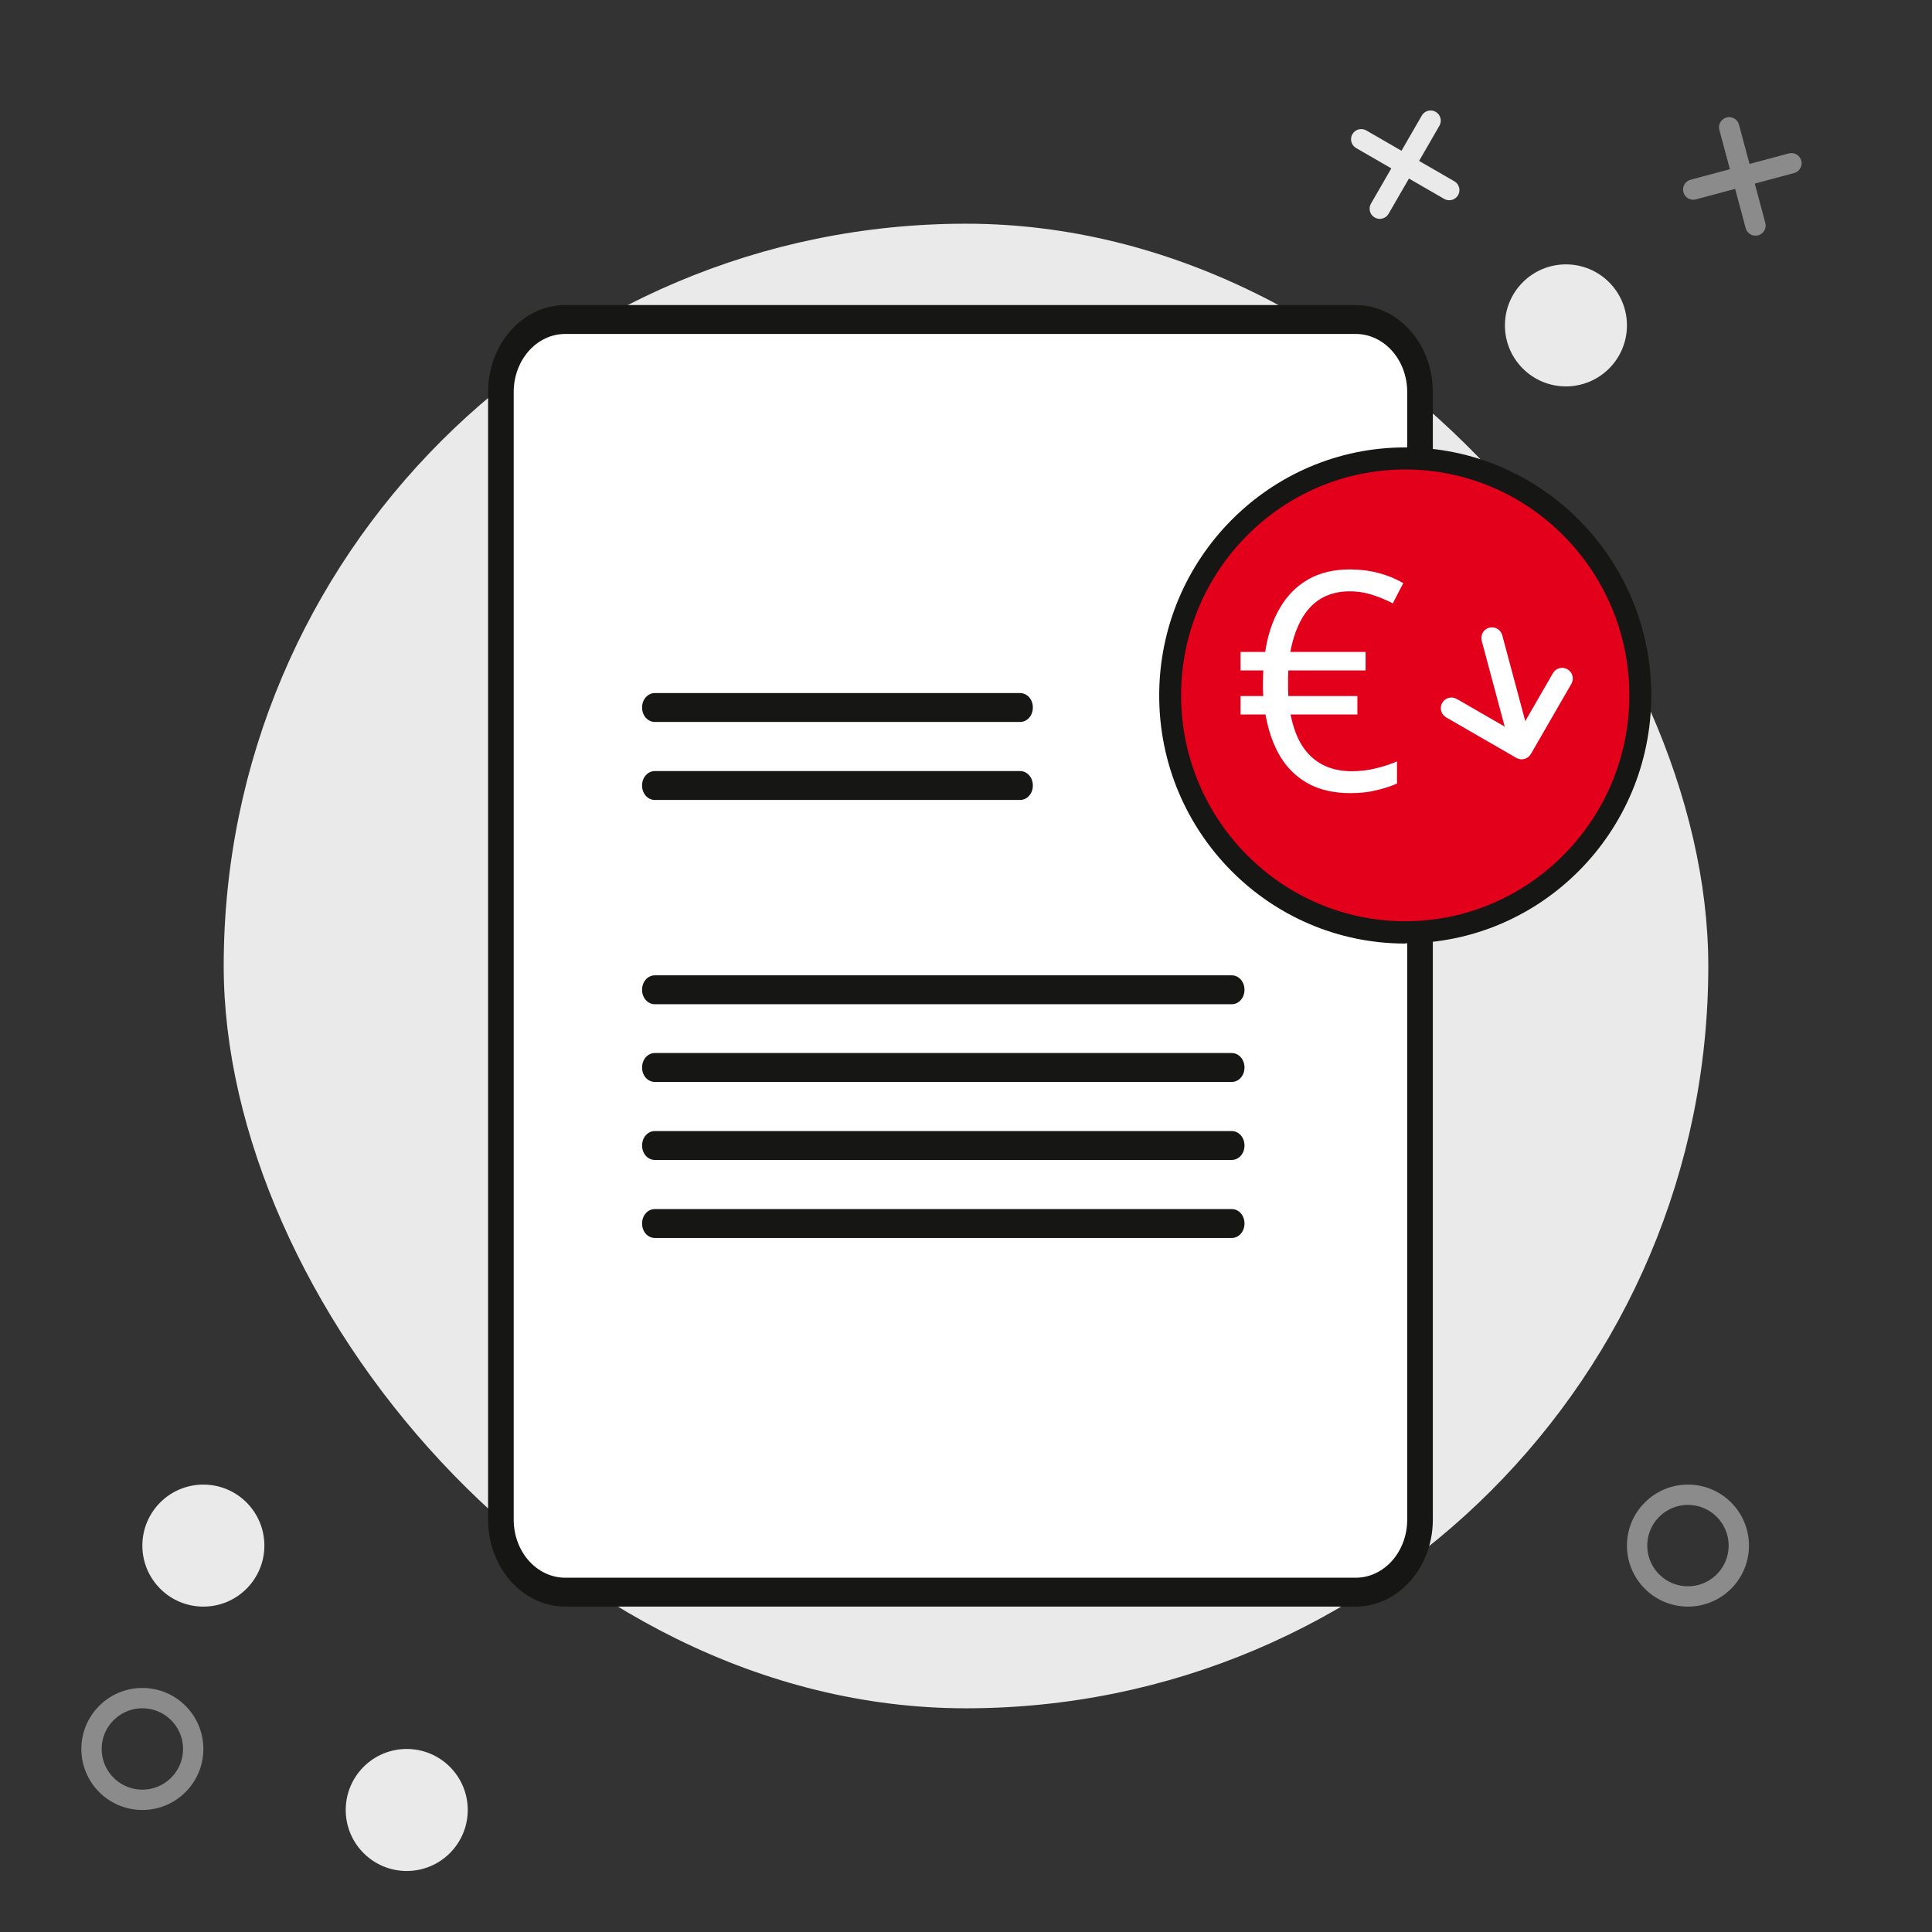 <?xml version="1.0" encoding="UTF-8"?><svg width="95" height="95" viewBox="0 0 95 95" fill="none" xmlns="http://www.w3.org/2000/svg">
<rect x="0" y="0" width="95" height="95" fill="#333333" stroke="none"/>
<rect x="11" y="11" width="73" height="73" rx="36.5" fill="#EAEAEA"/>
<path d="M66.676 15.71H27.793C26.047 15.71 24.631 17.307 24.631 19.276V74.724C24.631 76.693 26.047 78.29 27.793 78.29H66.676C68.423 78.29 69.839 76.693 69.839 74.724V19.276C69.839 17.307 68.423 15.71 66.676 15.71Z" fill="white"/>
<path d="M66.675 79H27.793C25.701 79 24 77.082 24 74.724V19.276C24 16.918 25.701 15 27.793 15H66.663C68.754 15 70.455 16.918 70.455 19.276V74.724C70.455 77.082 68.754 79 66.663 79H66.675ZM27.793 16.421C26.394 16.421 25.26 17.699 25.26 19.276V74.724C25.26 76.301 26.394 77.579 27.793 77.579H66.663C68.061 77.579 69.195 76.301 69.195 74.724V19.276C69.195 17.699 68.061 16.421 66.663 16.421H27.793Z" fill="#161715"/>
<path d="M50.144 35.5H32.202C31.849 35.5 31.572 35.187 31.572 34.789C31.572 34.392 31.849 34.079 32.202 34.079H50.157C50.51 34.079 50.787 34.392 50.787 34.789C50.787 35.187 50.51 35.5 50.157 35.5H50.144Z" fill="#161715"/>
<path d="M50.144 39.336H32.202C31.849 39.336 31.572 39.023 31.572 38.625C31.572 38.228 31.849 37.915 32.202 37.915H50.157C50.51 37.915 50.787 38.228 50.787 38.625C50.787 39.023 50.51 39.336 50.157 39.336H50.144Z" fill="#161715"/>
<path d="M60.564 49.38H32.202C31.849 49.38 31.572 49.067 31.572 48.669C31.572 48.272 31.849 47.959 32.202 47.959H60.564C60.917 47.959 61.194 48.272 61.194 48.669C61.194 49.067 60.917 49.38 60.564 49.38Z" fill="#161715"/>
<path d="M60.564 53.201H32.202C31.849 53.201 31.572 52.888 31.572 52.491C31.572 52.093 31.849 51.78 32.202 51.78H60.564C60.917 51.78 61.194 52.093 61.194 52.491C61.194 52.888 60.917 53.201 60.564 53.201Z" fill="#161715"/>
<path d="M60.564 57.037H32.202C31.849 57.037 31.572 56.724 31.572 56.327C31.572 55.929 31.849 55.616 32.202 55.616H60.564C60.917 55.616 61.194 55.929 61.194 56.327C61.194 56.724 60.917 57.037 60.564 57.037Z" fill="#161715"/>
<path d="M60.564 60.873H32.202C31.849 60.873 31.572 60.56 31.572 60.162C31.572 59.764 31.849 59.452 32.202 59.452H60.564C60.917 59.452 61.194 59.764 61.194 60.162C61.194 60.56 60.917 60.873 60.564 60.873Z" fill="#161715"/>
<circle cx="77" cy="16" r="3" fill="#EAEAEA"/>
<circle cx="10" cy="76" r="3" fill="#EAEAEA"/>
<circle cx="20" cy="89" r="3" fill="#EAEAEA"/>
<circle cx="7" cy="86" r="2.5" stroke="#8A8B8A"/>
<circle cx="83" cy="76" r="2.5" stroke="#8A8B8A"/>
<path d="M84.898 5.776C85.165 5.705 85.439 5.863 85.51 6.13L86.804 10.96C86.876 11.226 86.717 11.501 86.451 11.572C86.184 11.643 85.91 11.485 85.838 11.218L84.544 6.389C84.473 6.122 84.631 5.848 84.898 5.776Z" fill="#8A8B8A"/>
<path d="M82.776 9.451C82.704 9.184 82.862 8.91 83.129 8.838L87.959 7.544C88.226 7.473 88.5 7.631 88.571 7.898C88.643 8.165 88.484 8.439 88.218 8.51L83.388 9.804C83.121 9.876 82.847 9.717 82.776 9.451Z" fill="#8A8B8A"/>
<path d="M70.596 5.499C70.835 5.637 70.917 5.943 70.779 6.182L68.279 10.512C68.141 10.752 67.835 10.833 67.596 10.695C67.357 10.557 67.275 10.252 67.413 10.012L69.913 5.682C70.051 5.443 70.357 5.361 70.596 5.499Z" fill="#EAEAEA"/>
<path d="M66.5 6.597C66.638 6.358 66.944 6.276 67.183 6.414L71.513 8.914C71.752 9.052 71.834 9.358 71.696 9.597C71.558 9.836 71.252 9.918 71.013 9.78L66.683 7.28C66.444 7.142 66.362 6.836 66.5 6.597Z" fill="#EAEAEA"/>
<path d="M69.099 45.843C75.483 45.843 80.658 40.627 80.658 34.193C80.658 27.758 75.483 22.543 69.099 22.543C62.715 22.543 57.539 27.758 57.539 34.193C57.539 40.627 62.715 45.843 69.099 45.843Z" fill="#E2001A"/>
<path fill-rule="evenodd" clip-rule="evenodd" d="M73.228 30.865C73.507 30.79 73.794 30.956 73.868 31.235L75.119 35.901C75.194 36.18 75.028 36.467 74.749 36.542C74.47 36.617 74.183 36.451 74.108 36.172L72.858 31.506C72.783 31.227 72.948 30.939 73.228 30.865Z" fill="white"/>
<path fill-rule="evenodd" clip-rule="evenodd" d="M70.917 34.56C71.062 34.31 71.382 34.224 71.632 34.368L74.63 36.099L76.361 33.101C76.506 32.851 76.826 32.765 77.076 32.91C77.326 33.054 77.412 33.374 77.268 33.624L75.275 37.076C75.13 37.326 74.81 37.412 74.56 37.267L71.109 35.275C70.858 35.13 70.773 34.81 70.917 34.56Z" fill="white"/>
<path d="M69.098 46.396C62.425 46.396 57 40.929 57 34.203C57 27.478 62.425 22 69.098 22C75.771 22 81.196 27.467 81.196 34.192C81.196 40.918 75.771 46.385 69.098 46.385V46.396ZM69.098 23.085C63.017 23.085 58.076 28.075 58.076 34.192C58.076 40.31 63.027 45.3 69.098 45.3C75.168 45.3 80.119 40.31 80.119 34.192C80.119 28.075 75.179 23.085 69.098 23.085Z" fill="#161715"/>
<path d="M66.363 28C66.862 28 67.325 28.056 67.751 28.168C68.182 28.276 68.598 28.444 69 28.674L68.486 29.67C68.207 29.518 67.881 29.382 67.509 29.26C67.136 29.138 66.754 29.077 66.363 29.077C65.981 29.077 65.63 29.138 65.312 29.26C64.994 29.382 64.712 29.567 64.467 29.816C64.222 30.065 64.014 30.378 63.843 30.754C63.672 31.125 63.539 31.559 63.446 32.057H67.149V32.965H63.351C63.346 33.063 63.341 33.163 63.336 33.266C63.336 33.363 63.336 33.466 63.336 33.573C63.336 33.676 63.336 33.783 63.336 33.895C63.341 34.008 63.346 34.118 63.351 34.225H66.745V35.133H63.461C63.574 35.724 63.757 36.227 64.012 36.642C64.272 37.057 64.607 37.374 65.018 37.594C65.43 37.814 65.917 37.923 66.48 37.923C66.867 37.923 67.254 37.877 67.641 37.784C68.028 37.691 68.378 37.577 68.692 37.44V38.531C68.388 38.663 68.047 38.773 67.67 38.861C67.298 38.954 66.874 39 66.399 39C65.601 39 64.915 38.846 64.343 38.539C63.774 38.231 63.314 37.789 62.961 37.213C62.614 36.637 62.369 35.944 62.227 35.133H61V34.225H62.117C62.112 34.103 62.107 33.998 62.102 33.91C62.102 33.822 62.102 33.712 62.102 33.581C62.102 33.468 62.104 33.356 62.109 33.244C62.114 33.127 62.117 33.034 62.117 32.965H61V32.057H62.212C62.335 31.232 62.572 30.517 62.925 29.912C63.277 29.301 63.74 28.83 64.313 28.498C64.891 28.166 65.574 28 66.363 28Z" fill="white"/>
</svg>
